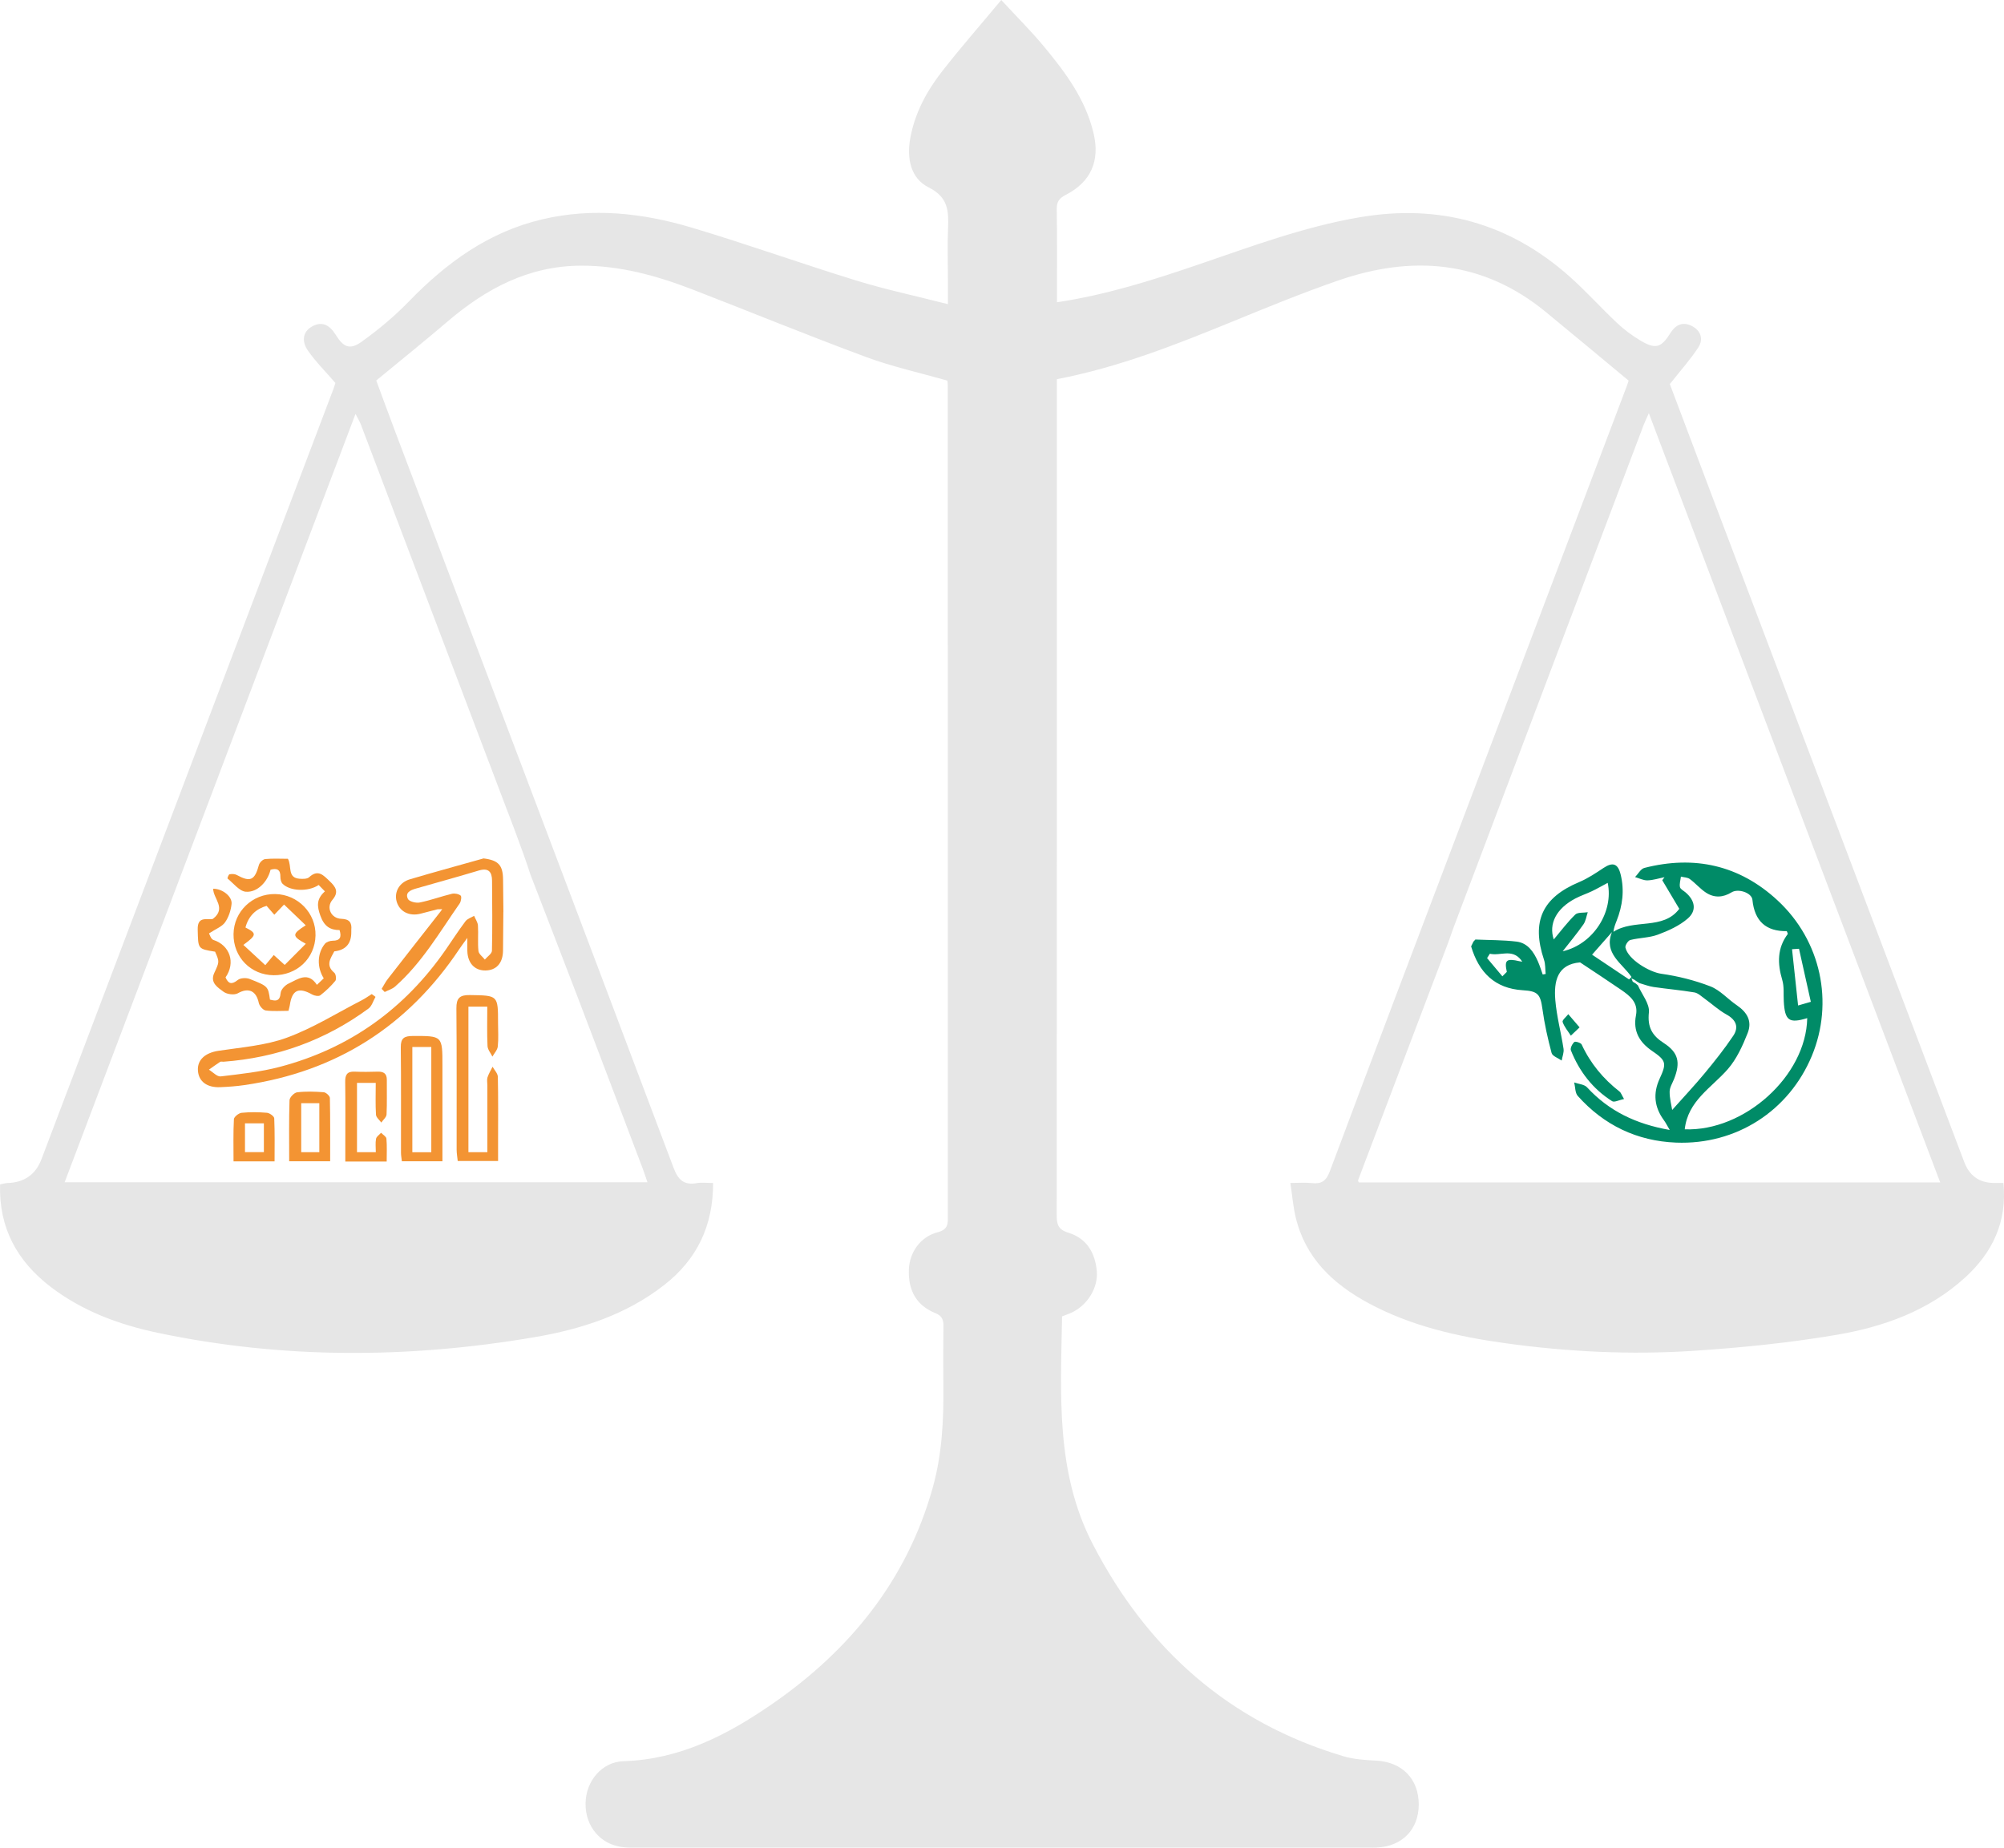 <?xml version="1.0" encoding="UTF-8"?>
<svg id="Layer_2" data-name="Layer 2" xmlns="http://www.w3.org/2000/svg" viewBox="0 0 589.87 543.99">
  <defs>
    <style>
      .cls-1 {
        fill: #e6e6e6;
      }

      .cls-1, .cls-2, .cls-3 {
        stroke-width: 0px;
      }

      .cls-2 {
        fill: #008b67;
      }

      .cls-3 {
        fill: #f39433;
      }
    </style>
  </defs>
  <g id="Layer_1-2" data-name="Layer 1">
    <g id="HNP5fP">
      <g>
        <path class="cls-1" d="M209.9,348.29c.02,12.74-4.81,22.54-14.36,30.02-11.22,8.79-24.43,13.04-38.15,15.38-36.98,6.31-73.99,6.48-110.83-1.25-11.42-2.4-22.32-6.4-31.72-13.61C5.05,371.3-.36,361.53.02,348.71c.79-.15,1.48-.38,2.17-.4q7.42-.21,10.01-6.99c28.63-75.53,57.25-151.06,85.87-226.6.35-.92.62-1.88.65-1.97-2.98-3.45-5.85-6.3-8.12-9.57-1.7-2.45-1.72-5.44,1.34-7.11,2.95-1.61,5.15-.27,6.85,2.47,2.31,3.73,4.19,4.55,7.66,2.07,4.93-3.53,9.66-7.48,13.88-11.83,11.07-11.44,23.51-20.49,39.26-24.2,14.87-3.51,29.6-1.87,43.97,2.42,16.23,4.85,32.2,10.58,48.4,15.57,8.67,2.67,17.57,4.56,27.05,6.98v-7.33c0-5-.16-10,.04-14.98.2-5.07.08-9.18-5.68-12.05-5.35-2.67-6.49-8.55-5.45-14.42,1.32-7.42,4.82-13.92,9.38-19.76,5.43-6.96,11.25-13.6,17.42-21.01,4.58,4.96,8.71,9.06,12.41,13.51,6.4,7.69,12.39,15.69,14.76,25.73,1.92,8.13-.76,14.29-8.16,18.12-1.89.98-2.71,1.97-2.68,4.19.14,9.08.06,18.17.06,27.45,14.51-2.19,28.03-6.47,41.48-11.06,15.68-5.35,31.22-11.18,47.67-13.98,23.41-3.98,44.05,1.71,61.79,17.5,4.84,4.31,9.18,9.17,13.9,13.61,2.07,1.95,4.41,3.7,6.85,5.16,4.45,2.66,6.14,2.22,8.85-2.13,1.59-2.55,3.69-3.45,6.31-2.14,2.65,1.33,3.52,3.89,1.94,6.32-2.29,3.52-5.14,6.68-8.39,10.8,3.56,9.45,7.63,20.27,11.72,31.08,24.97,65.98,49.95,131.96,74.93,197.95q2.31,6.12,8.71,6.18c.85,0,1.7,0,2.83,0,1.12,11.45-3.2,20.45-11.22,27.79-10.78,9.87-24.14,14.61-38.13,16.97-13.85,2.34-27.92,3.75-41.95,4.67-18.45,1.2-36.92.3-55.26-2.24-14.02-1.94-27.74-5.01-40.34-11.81-10.49-5.66-18.66-13.37-21.47-25.49-.7-3.01-.95-6.12-1.51-9.89,2.41,0,4.36-.17,6.27.04,2.87.31,4.26-.57,5.37-3.54,12.91-34.56,26.03-69.05,39.09-103.55,16.11-42.55,32.22-85.1,48.32-127.65.3-.8.55-1.63.51-1.53-8.37-6.94-16.35-13.63-24.4-20.23-18.61-15.26-39.38-16.8-61.34-9.16-10.35,3.6-20.52,7.76-30.67,11.92-16.74,6.85-33.54,13.52-51.88,17.05v4.35c0,80.55.01,161.1-.05,241.66,0,2.76.33,4.35,3.49,5.31,5.3,1.61,7.87,5.93,8.31,11.35.4,4.91-2.76,9.94-7.33,12.11-.9.43-1.85.74-2.89,1.15-.4,22.83-1.97,45.82,9.04,67.07,16.01,30.93,40.11,52.42,73.81,62.45,3.06.91,6.39,1.11,9.61,1.28,7.62.4,12.54,5.38,12.52,12.96-.02,7.34-4.92,12.34-12.42,12.63-1.12.04-2.25.02-3.37.02-71.19,0-142.38,0-213.56,0-1.62,0-3.26.05-4.87-.13-6.59-.73-11.12-6.07-11.02-12.91.09-6.54,4.77-12.2,11.16-12.4,16.6-.51,30.6-7.74,43.73-16.82,22.84-15.8,39.59-36.34,47.25-63.54,2.77-9.83,3.29-19.9,3.18-30.03-.06-5.87-.07-11.74.02-17.61.03-1.94-.35-3.11-2.41-3.94-5.49-2.24-7.98-6.58-7.77-12.75.17-5.08,3.32-9.71,8.53-11.07,3.21-.84,2.95-2.69,2.94-4.97-.02-61.57-.01-123.14-.01-184.71,0-19.86,0-39.71,0-59.57,0-.49-.08-.98-.12-1.47-8.06-2.3-16.23-4.09-23.99-6.97-17.18-6.36-34.13-13.33-51.21-19.93-10.53-4.06-21.33-7-32.75-6.94-15.31.08-27.83,6.75-39.15,16.42-6.69,5.72-13.56,11.24-21.01,17.39,1.6,4.32,3.63,9.88,5.72,15.42,27.26,72.05,54.57,144.09,81.72,216.19,1.36,3.62,2.97,5.39,6.89,4.7,1.43-.25,2.94-.04,4.82-.04ZM425.85,278.64c-8.71,22.95-17.42,45.9-26.11,68.86-.06.16.15.42.24.64h171.11c-28.59-75.5-57.07-150.72-85.76-226.48-.69,1.56-1.19,2.55-1.57,3.57-18.62,49.19-37.23,98.38-55.81,147.59-.42,1.11-1.85,5.3-2.11,5.83ZM156.1,257.4c-2.14-6.77-6.89-19-7.07-19.47-14.26-37.64-28.52-75.28-42.8-112.92-.36-.94-.91-1.81-1.59-3.14-28.65,75.69-57.08,150.82-85.61,226.21h171.54c-.5-1.45-.86-2.61-1.29-3.75-6.31-16.67-12.6-33.34-18.96-49.99-4.7-12.33-9.48-24.63-14.23-36.94Z"/>
        <g>
          <path class="cls-2" d="M434.26,276.62c4.05.18,8.12.12,12.13.61,3.28.4,5.04,3,6.29,5.84.55,1.25.95,2.56,1.41,3.84.29-.05.58-.1.87-.15-.15-1.4-.05-2.88-.49-4.18-3.77-11.28-.55-18.3,10.39-22.89,2.52-1.06,4.85-2.63,7.14-4.15,2.7-1.79,4.23-1.3,5.02,1.89,1.17,4.69.58,9.24-1.18,13.69-.39.98-.78,1.96-.94,3.23,6.03-3.91,14.64-.42,19.39-6.77-1.79-3-3.4-5.71-5.01-8.42.22-.3.44-.59.66-.89-1.67.33-3.33.88-5.01.93-1.21.03-2.43-.62-3.65-.97.9-.92,1.65-2.41,2.72-2.69,14.73-3.79,28.03-.81,39.21,9.55,12.83,11.88,16.63,30.08,10.1,45.78-6.74,16.21-22.24,26.24-39.98,25.54-11.51-.46-21.23-5.14-28.92-13.74-.81-.91-.72-2.63-1.05-3.97,1.28.46,2.96.55,3.78,1.43,6.4,6.95,14.33,10.8,24.34,12.56-.81-1.37-1.2-2.18-1.73-2.89-2.82-3.84-3.23-7.89-1.24-12.21,2.11-4.57,1.93-5.34-2.22-8.17-3.72-2.54-5.66-5.83-4.75-10.47.74-3.75-1.74-5.72-4.36-7.52-4-2.74-8.06-5.4-12.09-8.08-6.77.56-7.74,5.64-7.29,11.1.4,4.81,1.69,9.54,2.42,14.33.17,1.1-.35,2.31-.55,3.47-1.02-.73-2.71-1.29-2.96-2.22-1.14-4.25-2.1-8.58-2.7-12.95-.6-4.38-1.37-5.27-5.78-5.53-8.26-.5-12.95-5.29-15.21-12.91.23-.47.45-.93.68-1.4.2-.22.4-.44.6-.65l-.06.02ZM481.38,289.49l.73.62c1.17,2.66,3.5,5.43,3.24,7.94-.46,4.37.92,6.82,4.37,9.04,4.32,2.8,4.97,5.69,3.04,10.59-.49,1.23-1.3,2.48-1.31,3.73-.02,1.95.52,3.91.75,5.39,3.42-3.85,6.64-7.26,9.62-10.87,2.93-3.54,5.8-7.15,8.35-10.96,1.7-2.53.89-4.68-1.96-6.26-2.3-1.27-4.28-3.11-6.43-4.66-.98-.7-1.96-1.68-3.06-1.86-3.97-.67-7.99-1.01-11.98-1.59-1.4-.2-2.75-.74-4.13-1.13-.25-.15-.5-.3-.75-.45-.26-.18-.51-.37-.77-.55-.3-.14-.6-.29-.89-.43.13.33.26.66.39.99.26.16.53.32.79.48ZM447.28,283.01c.26.05.52.09.78.14l-.39-.58c-2.69-3.32-6.11-1.05-9.14-1.77-.27.43-.54.86-.81,1.29,1.5,1.79,3,3.57,4.5,5.36.44-.44.87-.87,1.31-1.31-.77-3.49-.11-4.04,3.74-3.13ZM495.91,332.5c17.52.64,35.72-15.7,36.04-32.74-5.35,1.64-6.59.74-6.9-4.95-.12-2.1.14-4.31-.45-6.28-1.43-4.82-1.53-9.33,1.62-13.54.07-.09-.13-.39-.29-.84-6.11.1-9.48-2.93-10.11-9.22-.21-2.09-4.18-3.41-6.13-2.21-2.53,1.56-5.1,1.68-7.52.11-1.73-1.13-3.11-2.79-4.78-4.02-.68-.5-1.74-.49-2.62-.71-.12,1.03-.48,2.11-.28,3.08.12.61,1.06,1.06,1.64,1.56,2.77,2.35,3.38,5.32.67,7.68-2.46,2.15-5.69,3.6-8.8,4.76-2.55.95-5.45.9-8.13,1.58-.66.17-1.58,1.61-1.43,2.24.81,3.51,7.04,7.2,10.55,7.7,4.91.69,9.84,1.93,14.45,3.71,2.87,1.11,5.13,3.76,7.77,5.55,3.12,2.13,4.58,4.74,3.2,8.22-1.48,3.75-3.25,7.64-5.86,10.63-4.82,5.5-11.74,9.31-12.65,17.68ZM473.21,259.94c-1.57.84-3.07,1.7-4.63,2.45-1.59.76-3.29,1.31-4.85,2.13-5.68,2.98-7.92,7.48-6.39,12.08,2-2.37,3.98-5.03,6.32-7.32.74-.73,2.43-.49,3.69-.7-.41,1.21-.58,2.6-1.29,3.6-1.91,2.72-4.05,5.28-6.09,7.9,9.1-2.09,15.04-11.69,13.25-20.15ZM529.53,279.34c-.68.04-1.37.09-2.05.13.59,5.45,1.17,10.9,1.78,16.57,1.09-.31,2.01-.58,3.75-1.08-1.18-5.28-2.33-10.45-3.48-15.63ZM479.51,288.37c.24-.24.48-.48.72-.72-2.72-4.03-8.3-6.93-5.75-13.23-1.84,2.09-3.67,4.17-5.86,6.66,3.78,2.53,7.34,4.91,10.89,7.29Z"/>
          <path class="cls-2" d="M478.04,323.57c-1.47.3-2.86,1.06-3.51.65-5.7-3.6-9.66-8.74-12.14-14.97-.25-.63.39-1.9,1-2.46.29-.26,1.94.22,2.17.74,2.57,5.57,6.35,10.11,11.16,13.86.4.31.56.91,1.31,2.18Z"/>
          <path class="cls-2" d="M464.95,302.48c-1.19,1.12-1.89,1.78-2.58,2.44-.85-1.33-1.93-2.58-2.42-4.03-.18-.52,1.07-1.52,1.67-2.29,1.01,1.18,2.03,2.36,3.33,3.89Z"/>
        </g>
        <g>
          <path class="cls-3" d="M148.16,268.48c-.03,3.82-.06,7.64-.1,11.46-.05,3.63-1.97,5.76-5.19,5.79-3.16.03-5.21-2.17-5.31-5.73-.03-.98,0-1.96,0-3.86-1.09,1.52-1.77,2.39-2.38,3.32-15.14,22.69-36.19,36.06-63.19,40.01-2.37.35-4.77.52-7.17.62-3.89.17-6.32-1.67-6.56-4.83-.25-3.25,2.19-5.3,6.04-5.88,6.77-1.03,13.8-1.54,20.13-3.86,7.69-2.82,14.78-7.28,22.11-11.05,1-.52,1.92-1.19,2.88-1.79.37.27.74.55,1.11.82-.67,1.17-1.07,2.71-2.06,3.44-12.7,9.34-26.98,14.49-42.69,15.66-.33.02-.74-.12-.97.03-1.13.73-2.22,1.53-3.32,2.31,1.16.7,2.4,2.1,3.46,1.98,5.83-.7,11.74-1.32,17.4-2.81,20.54-5.41,36.79-17.08,48.87-34.54,1.92-2.78,3.76-5.63,5.79-8.33.56-.75,1.68-1.08,2.54-1.6.39.95,1.06,1.87,1.13,2.84.16,2.5-.11,5.04.15,7.52.1.9,1.23,1.68,1.88,2.52.73-.87,2.07-1.72,2.09-2.6.16-6.87.08-13.75.03-20.63-.02-2.58-1.02-3.85-3.9-2.99-6.15,1.85-12.35,3.55-18.53,5.32-1.56.45-3.25,1.17-2.33,3.05.38.77,2.37,1.27,3.46,1.05,3.19-.64,6.28-1.79,9.46-2.56.81-.2,1.97.02,2.6.52.33.26.13,1.72-.29,2.32-5.92,8.49-11.14,17.53-19.02,24.47-.84.74-2.03,1.08-3.05,1.6-.3-.31-.59-.62-.89-.93.6-.98,1.11-2.02,1.81-2.92,5.13-6.61,10.31-13.19,15.47-19.78.18-.25.36-.51.54-.76-.46.01-.92.02-1.39.04-1.68.44-3.36.89-5.05,1.31-3.31.82-6.15-.67-6.98-3.63-.77-2.77.79-5.6,3.93-6.52,7.19-2.13,14.43-4.1,21.66-6.14,4.38.54,5.71,1.99,5.74,6.28.03,3.16.07,6.32.1,9.48Z"/>
          <path class="cls-3" d="M98.39,280.11c-1.09,2.08-2.64,4.1.02,6.3.47.39.65,1.93.29,2.38-1.3,1.57-2.81,3.01-4.43,4.26-.47.36-1.72.13-2.38-.24-3.99-2.25-5.93-1.36-6.58,3.13-.06.43-.2.84-.4,1.67-2.21,0-4.5.2-6.72-.11-.78-.11-1.84-1.34-2.02-2.22-.76-3.62-3.06-4.59-6.17-2.83-1.03.58-3.17.31-4.16-.42-1.69-1.26-4.11-2.66-2.78-5.55,1.52-3.29,1.57-3.27.25-6.28-5.19-.82-4.97-.83-5.12-6.53-.11-4.23,3.04-2.65,4.47-3.13,4.1-3.14.07-5.97.09-8.87,2.71-.02,5.64,2.26,5.41,4.47-.19,1.87-.85,3.9-1.92,5.42-.89,1.27-2.68,1.91-4.72,3.26.18.29.56,1.69,1.31,1.93,4.83,1.56,6.59,6.69,3.55,11.02.84,1.92,1.81,2.2,3.61.76.78-.62,2.49-.7,3.5-.3,5.45,2.14,5.42,2.22,5.97,6.08,1.73.46,2.92.56,3.15-1.98.09-1,1.32-2.28,2.34-2.75,2.74-1.26,5.68-3.65,8.33.38.81-.78,1.42-1.36,2.01-1.92-2.04-3.25-1.94-7.36.34-10.16.46-.56,1.5-.9,2.27-.91,2.11,0,2.73-.93,2.05-3.13-2.77-.01-4.52-1.1-5.64-4.2-1.03-2.86-1.21-4.92,1.32-7.2-.73-.75-1.31-1.35-1.83-1.88-3.12,2.08-8.45,1.83-10.61-.34-.46-.46-.67-1.36-.66-2.05.05-2.21-1.06-2.61-2.9-2.1-.81,3.46-3.84,6.74-7.27,6.48-1.89-.15-3.63-2.47-5.38-3.89-.1-.08.3-1.2.58-1.25.68-.13,1.53-.12,2.12.2,4,2.2,5.31,1.58,6.53-2.95.19-.72,1.16-1.66,1.85-1.73,2.25-.22,4.53-.08,6.69-.08,1.21,2.2-.24,5.59,3.4,5.87.95.07,2.24.1,2.83-.44,2.66-2.45,4.22-.57,6.03,1.14,1.76,1.67,2.85,3.16.84,5.51-1.93,2.26-.4,5.5,2.63,5.59,2.34.07,3.13,1.09,2.92,3.24-.02.22,0,.44,0,.65q.04,5.11-4.97,5.69Z"/>
          <path class="cls-3" d="M143.45,339.24v-19.75c0-.76-.18-1.59.04-2.28.36-1.09.99-2.1,1.5-3.14.54.99,1.53,1.98,1.55,2.98.14,6.22.07,12.45.07,18.67v6.1h-11.88c-.1-1.02-.31-2.16-.32-3.3-.02-13.87.06-27.74-.07-41.61-.03-3.02.95-3.99,3.96-3.94,8.3.13,8.3.01,8.3,8.28,0,2.29.17,4.6-.08,6.87-.11,1.03-1.03,1.98-1.58,2.97-.5-1.04-1.4-2.06-1.44-3.13-.18-3.8-.07-7.6-.07-11.58h-5.55v42.85h5.55Z"/>
          <path class="cls-3" d="M130.23,341.91h-11.94c-.09-.86-.26-1.7-.26-2.53-.02-10.35.06-20.7-.06-31.04-.03-2.66.99-3.31,3.46-3.32,8.8-.03,8.8-.1,8.8,8.72v28.18ZM126.95,308.25h-5.58v30.99h5.58v-30.99Z"/>
          <path class="cls-3" d="M80.56,287.13c-6.75-.05-11.92-5.35-11.82-12.13.09-6.64,5.56-11.88,12.27-11.77,6.68.11,12.02,5.61,11.86,12.22-.16,6.71-5.45,11.73-12.31,11.68ZM78.49,266.7c-3.11.89-5.34,2.94-6.24,6.38,3.37,1.71,3.36,2.21-.62,5.12,2.3,2.13,4.48,4.14,6.46,5.97,1.21-1.46,1.85-2.23,2.49-2.99.86.77,1.71,1.55,3.22,2.92,1.86-1.86,3.94-3.95,6.21-6.23-4.14-2.27-4.13-2.83-.02-5.44-2.3-2.2-4.44-4.25-6.38-6.11-1.37,1.43-2.12,2.21-2.87,3-.71-.81-1.41-1.62-2.26-2.6Z"/>
          <path class="cls-3" d="M113.8,341.99h-12.16c0-1.46,0-2.83,0-4.2,0-6.43.06-12.86-.03-19.29-.03-2.04.55-3.07,2.75-2.98,2.28.1,4.58.07,6.87,0,1.74-.04,2.66.61,2.63,2.46-.04,3.38.09,6.76-.08,10.13-.04.83-1.01,1.6-1.55,2.4-.54-.77-1.51-1.51-1.56-2.31-.19-3.03-.07-6.07-.07-9.37h-5.52v20.4h5.54c0-1.41-.17-2.72.07-3.95.13-.66.96-1.18,1.48-1.76.55.57,1.51,1.1,1.57,1.72.2,2.13.08,4.3.08,6.75Z"/>
          <path class="cls-3" d="M85.12,341.91c0-6.26-.09-12.13.1-17.99.03-.83,1.38-2.22,2.25-2.32,2.57-.31,5.22-.22,7.82-.02.67.05,1.79,1.08,1.81,1.68.13,6.17.08,12.34.08,18.65h-12.06ZM88.66,324.81v14.42h5.33v-14.42h-5.33Z"/>
          <path class="cls-3" d="M80.81,341.93h-12.07c0-4.24-.11-8.33.11-12.41.04-.69,1.41-1.79,2.25-1.88,2.47-.25,5-.22,7.48-.01.79.07,2.11,1.03,2.14,1.62.19,4.2.1,8.41.1,12.68ZM72.11,330.74v8.47h5.56v-8.47h-5.56Z"/>
        </g>
      </g>
    </g>
  </g>
</svg>